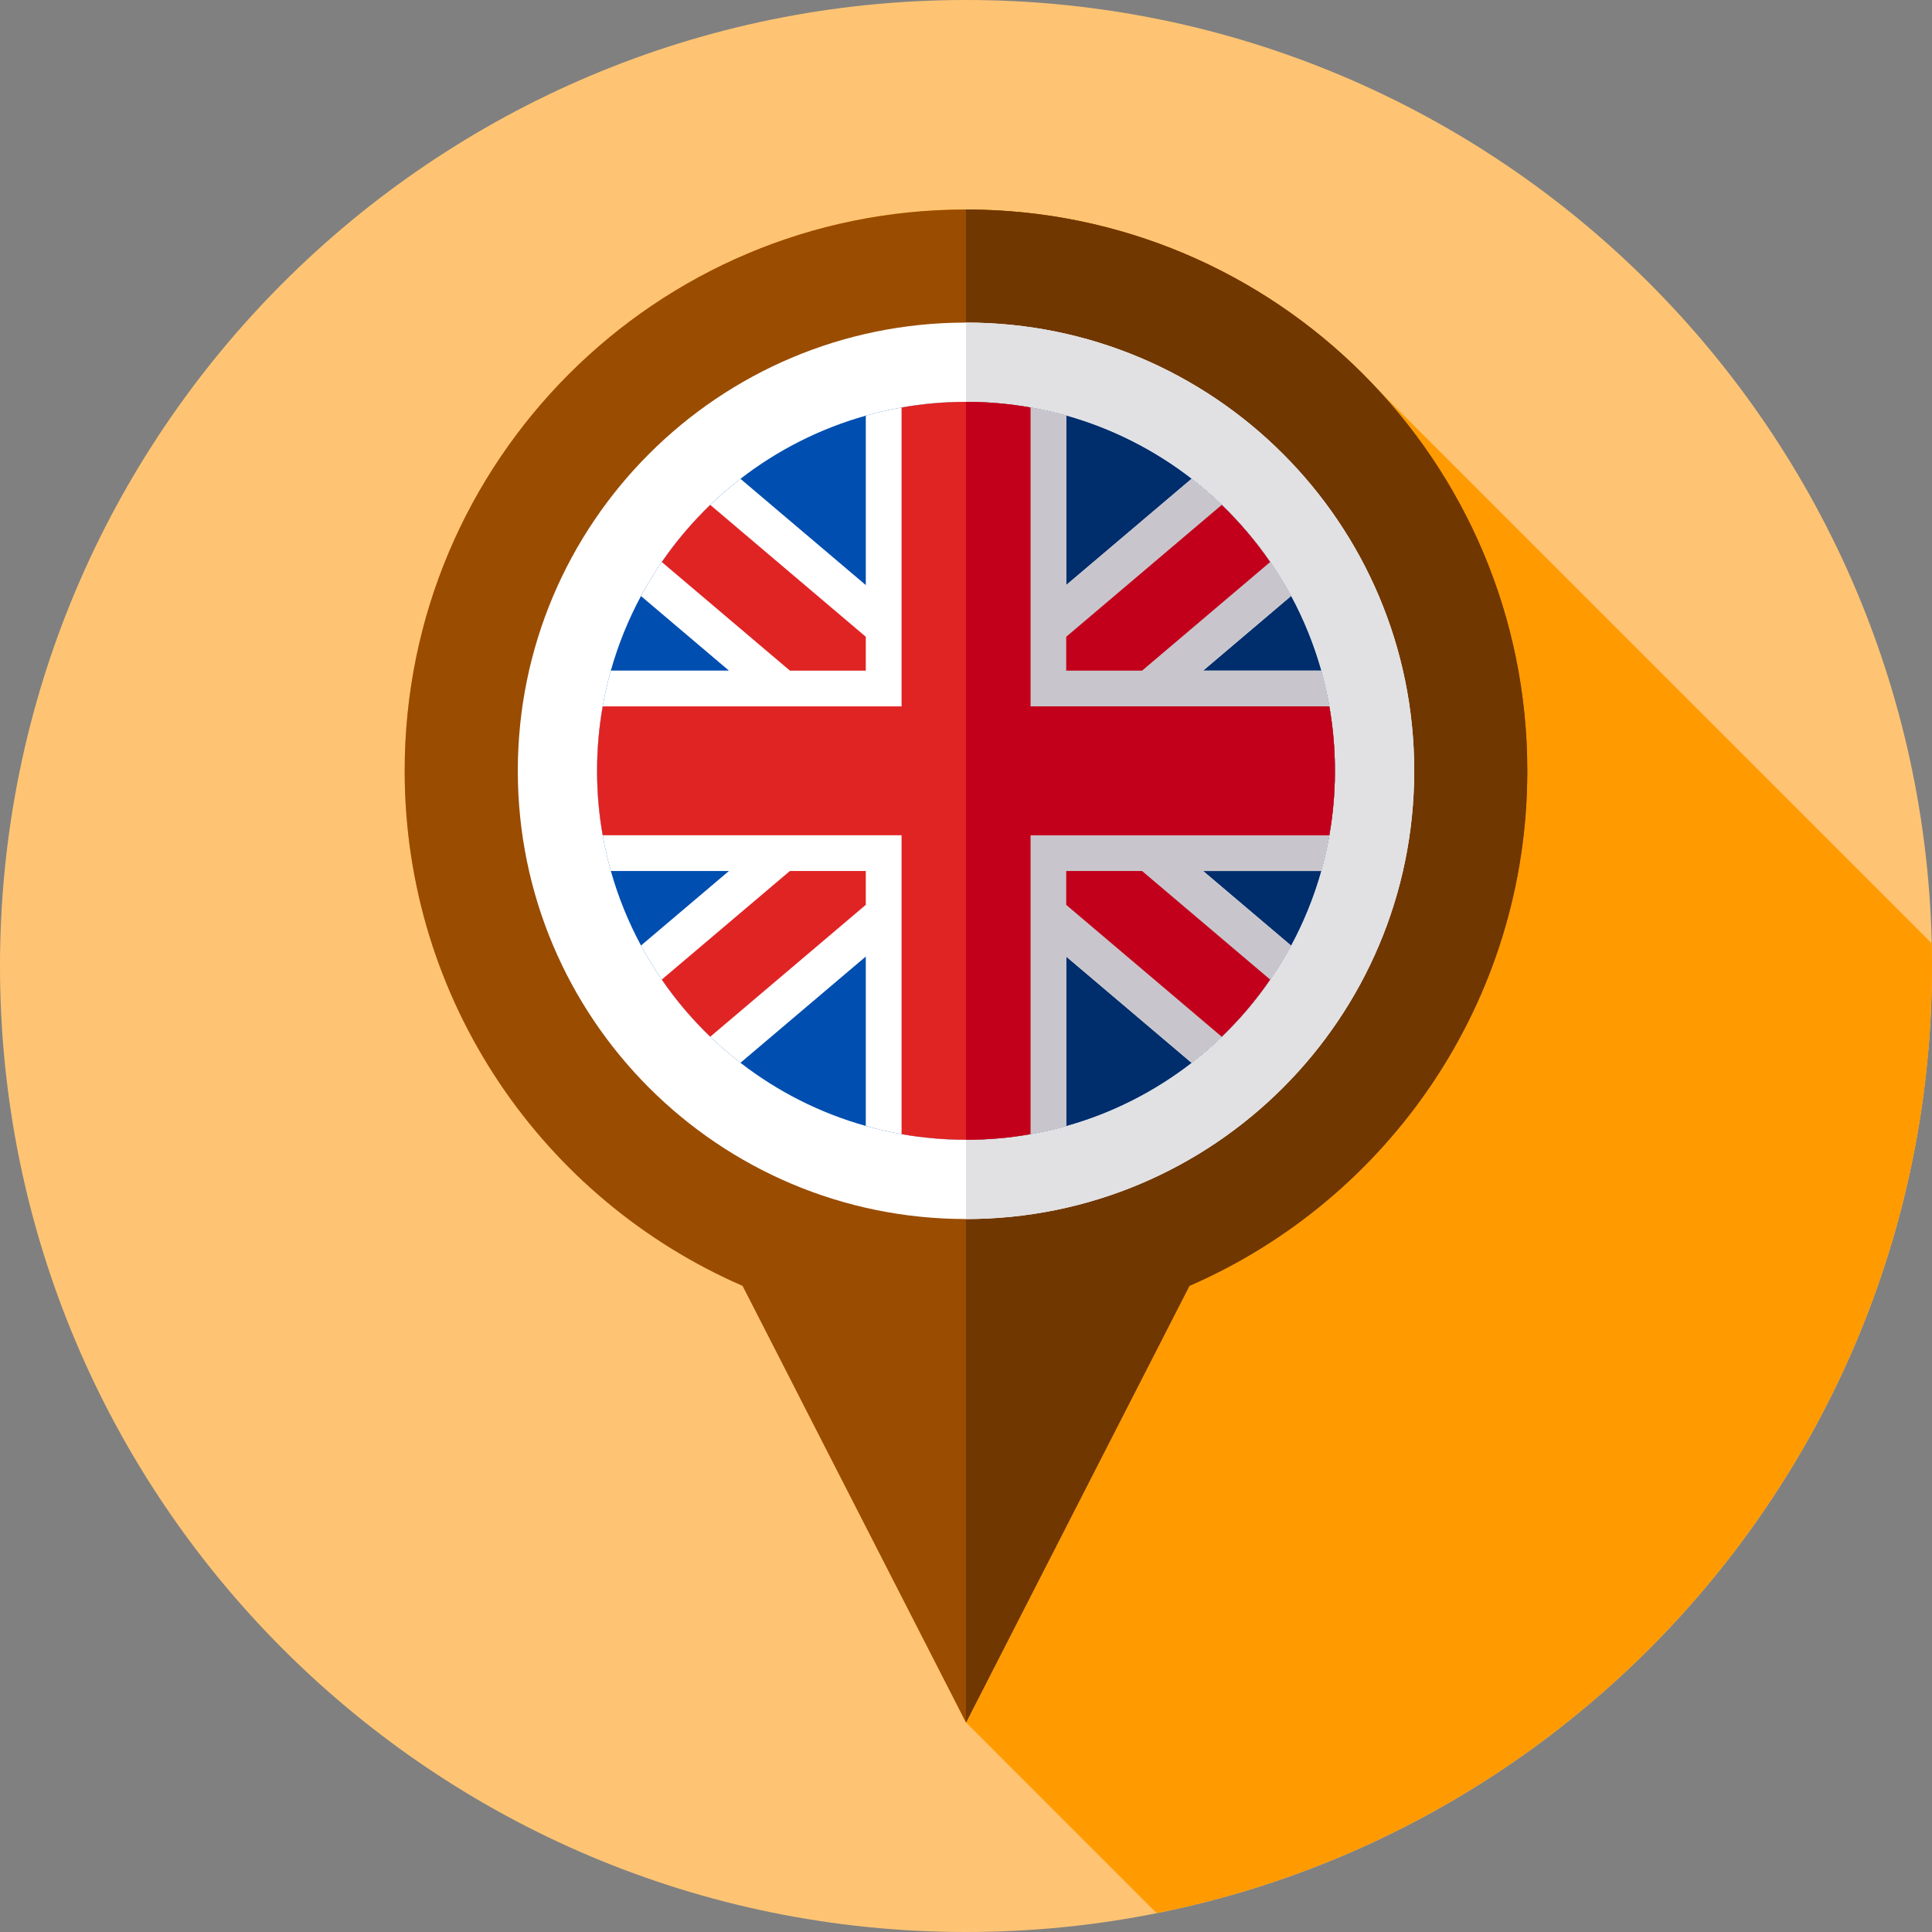 <svg width="61" height="61" viewBox="0 0 61 61" fill="none" xmlns="http://www.w3.org/2000/svg">
<rect x="0" y="0" width="61" height="61" fill="#808080" stroke="none"/>
<g clip-path="url(#clip0_584_8)">
<path d="M30.5 61C47.345 61 61 47.345 61 30.5C61 13.655 47.345 0 30.5 0C13.655 0 0 13.655 0 30.5C0 47.345 13.655 61 30.5 61Z" fill="#FFC473"/>
<path d="M61 30.5C61 30.261 60.996 30.022 60.991 29.784L43.496 12.29C40.259 8.8 35.635 6.615 30.5 6.615C20.712 6.615 12.777 14.549 12.777 24.337C12.777 29.472 14.963 34.094 18.453 37.331L24 39L25.266 44.156L30.5 54.385L36.519 60.405C50.481 57.61 61 45.284 61 30.5Z" fill="#FF9A00"/>
<path d="M48.222 24.337C48.222 14.549 40.288 6.615 30.5 6.615C20.712 6.615 12.777 14.549 12.777 24.337C12.777 31.618 17.168 37.872 23.445 40.599L30.5 54.386L37.554 40.599C43.832 37.872 48.222 31.618 48.222 24.337Z" fill="#9A4C00"/>
<path d="M48.222 24.337C48.222 31.618 43.832 37.871 37.554 40.598L30.5 54.385V6.615C40.287 6.615 48.222 14.55 48.222 24.337Z" fill="#703700"/>
<path d="M30.5 38.489C38.316 38.489 44.652 32.153 44.652 24.337C44.652 16.521 38.316 10.185 30.5 10.185C22.684 10.185 16.349 16.521 16.349 24.337C16.349 32.153 22.684 38.489 30.5 38.489Z" fill="white"/>
<path d="M44.651 24.337C44.651 32.153 38.316 38.49 30.5 38.49V10.185C38.316 10.185 44.651 16.521 44.651 24.337Z" fill="#E1E1E3"/>
<path d="M42.148 24.337C42.148 25.031 42.088 25.711 41.971 26.371V26.372C41.904 26.755 41.817 27.131 41.713 27.501C41.481 28.326 41.16 29.114 40.761 29.854V29.855C40.562 30.225 40.342 30.584 40.105 30.928C39.658 31.581 39.144 32.185 38.575 32.733C38.273 33.024 37.955 33.298 37.621 33.556C36.458 34.457 35.118 35.142 33.664 35.55L33.663 35.551C33.294 35.655 32.917 35.741 32.534 35.809C31.873 35.926 31.193 35.986 30.5 35.986C29.807 35.986 29.127 35.926 28.466 35.809C28.083 35.741 27.705 35.655 27.336 35.55C25.882 35.142 24.542 34.457 23.379 33.556C23.045 33.298 22.727 33.024 22.424 32.733C21.856 32.185 21.342 31.581 20.895 30.928C20.656 30.584 20.437 30.224 20.239 29.853C19.84 29.113 19.519 28.325 19.287 27.501C19.183 27.131 19.096 26.755 19.029 26.37C18.912 25.71 18.852 25.031 18.852 24.336C18.852 23.643 18.912 22.964 19.029 22.302C19.096 21.919 19.183 21.543 19.286 21.173C19.519 20.349 19.839 19.559 20.238 18.819C20.439 18.449 20.658 18.089 20.895 17.744C21.343 17.092 21.857 16.489 22.424 15.941C22.727 15.65 23.045 15.376 23.379 15.118C24.542 14.217 25.882 13.533 27.336 13.124C27.705 13.019 28.083 12.933 28.466 12.865C29.127 12.748 29.807 12.688 30.5 12.688C31.193 12.688 31.873 12.748 32.534 12.865C32.917 12.933 33.294 13.019 33.663 13.123L33.664 13.124C35.118 13.533 36.458 14.217 37.621 15.118C37.955 15.376 38.273 15.65 38.575 15.941C39.143 16.489 39.657 17.092 40.105 17.745C40.342 18.089 40.562 18.449 40.761 18.819H40.762C41.161 19.559 41.481 20.349 41.714 21.174C41.817 21.543 41.903 21.92 41.971 22.302C42.088 22.964 42.148 23.643 42.148 24.337Z" fill="#004EB0"/>
<path d="M42.148 24.337C42.148 25.031 42.088 25.711 41.971 26.371V26.372C41.903 26.755 41.817 27.132 41.713 27.501C41.481 28.326 41.16 29.114 40.761 29.854V29.855C40.561 30.226 40.342 30.584 40.105 30.928C39.658 31.581 39.144 32.186 38.575 32.733C38.273 33.024 37.955 33.299 37.621 33.556C36.458 34.457 35.118 35.142 33.664 35.55L33.663 35.552C33.294 35.655 32.917 35.741 32.534 35.809C31.873 35.926 31.193 35.986 30.5 35.986V12.688C31.193 12.688 31.873 12.749 32.534 12.866C32.917 12.933 33.294 13.02 33.663 13.123L33.664 13.124C35.118 13.533 36.458 14.218 37.621 15.119C37.955 15.376 38.273 15.651 38.575 15.941C39.143 16.489 39.656 17.093 40.105 17.745C40.342 18.09 40.561 18.449 40.761 18.82H40.762C41.161 19.56 41.481 20.349 41.714 21.174C41.817 21.543 41.903 21.92 41.971 22.303C42.088 22.964 42.148 23.644 42.148 24.337Z" fill="#002D6B"/>
<path d="M42.148 24.337C42.148 25.031 42.088 25.71 41.971 26.37V26.372C41.904 26.755 41.817 27.131 41.713 27.501H37.986L40.761 29.853V29.855C40.562 30.225 40.342 30.584 40.105 30.928C39.658 31.581 39.144 32.185 38.575 32.733C38.273 33.024 37.955 33.298 37.621 33.556L33.664 30.202V30.201H33.663V35.551C33.294 35.655 32.917 35.741 32.534 35.809C31.873 35.926 31.193 35.986 30.5 35.986C29.807 35.986 29.127 35.926 28.466 35.809C28.083 35.741 27.705 35.655 27.336 35.55V30.201L23.379 33.556C23.045 33.298 22.727 33.024 22.424 32.733C21.856 32.185 21.342 31.581 20.895 30.928C20.656 30.584 20.437 30.224 20.239 29.853L23.014 27.501H19.287C19.183 27.131 19.096 26.755 19.029 26.37C18.912 25.71 18.852 25.031 18.852 24.336C18.852 23.643 18.912 22.964 19.029 22.302C19.096 21.919 19.183 21.543 19.286 21.173H23.014L20.238 18.819C20.439 18.449 20.658 18.089 20.895 17.744C21.344 17.092 21.857 16.489 22.425 15.941C22.727 15.65 23.045 15.376 23.379 15.118L27.336 18.473V13.124C27.705 13.019 28.083 12.933 28.466 12.865C29.127 12.748 29.807 12.688 30.5 12.688C31.193 12.688 31.873 12.748 32.534 12.865C32.917 12.933 33.294 13.019 33.663 13.123V18.474H33.664V18.472L37.621 15.118C37.955 15.376 38.273 15.65 38.576 15.941C39.143 16.489 39.657 17.092 40.105 17.745C40.342 18.089 40.562 18.449 40.761 18.819L37.986 21.174H41.714C41.817 21.543 41.904 21.92 41.971 22.302C42.088 22.964 42.148 23.643 42.148 24.337Z" fill="white"/>
<path d="M42.148 24.337C42.148 25.031 42.088 25.711 41.971 26.371V26.372C41.903 26.755 41.817 27.132 41.713 27.501H37.986L40.761 29.854V29.855C40.561 30.226 40.342 30.584 40.105 30.928C39.658 31.581 39.144 32.186 38.575 32.733C38.273 33.024 37.955 33.299 37.621 33.556L33.664 30.201V35.55L33.663 35.552C33.294 35.655 32.917 35.741 32.534 35.809C31.873 35.926 31.193 35.986 30.5 35.986V12.688C31.193 12.688 31.873 12.749 32.534 12.866C32.917 12.933 33.294 13.02 33.663 13.123L33.664 13.124V18.474L37.621 15.119C37.955 15.376 38.273 15.651 38.575 15.941C39.143 16.489 39.656 17.093 40.105 17.745C40.342 18.09 40.561 18.449 40.761 18.82L37.986 21.174H41.714C41.817 21.543 41.903 21.92 41.971 22.303C42.088 22.964 42.148 23.644 42.148 24.337Z" fill="#C8C6CC"/>
<path d="M27.336 20.105V21.174H24.94L20.895 17.745C21.344 17.092 21.857 16.489 22.425 15.941L27.336 20.105Z" fill="#E02424"/>
<path d="M27.336 27.5V28.569L22.425 32.733C21.856 32.185 21.342 31.581 20.895 30.928L24.94 27.5H27.336Z" fill="#E02424"/>
<path d="M40.104 30.929C39.658 31.581 39.144 32.186 38.575 32.734L33.664 28.57V27.501H36.06L40.104 30.929Z" fill="#C2001B"/>
<path d="M40.104 17.745L36.06 21.174H33.664V20.105L38.575 15.941C39.143 16.489 39.656 17.092 40.104 17.745Z" fill="#C2001B"/>
<path d="M42.148 24.337C42.148 25.031 42.088 25.711 41.971 26.371H32.534V35.809C31.873 35.926 31.193 35.986 30.5 35.986C29.807 35.986 29.127 35.926 28.466 35.809V26.371H19.029C18.912 25.711 18.852 25.031 18.852 24.337C18.852 23.644 18.912 22.964 19.029 22.303H28.466V12.866C29.127 12.749 29.807 12.688 30.5 12.688C31.193 12.688 31.873 12.749 32.534 12.866V22.303H41.971C42.088 22.964 42.148 23.644 42.148 24.337Z" fill="#E02424"/>
<path d="M42.148 24.337C42.148 25.031 42.088 25.711 41.971 26.371V26.372H32.534V35.809C31.873 35.926 31.193 35.986 30.5 35.986V12.688C31.193 12.688 31.873 12.749 32.534 12.866V22.303H41.971C42.088 22.964 42.148 23.644 42.148 24.337Z" fill="#C2001B"/>
</g>
<defs>
<clipPath id="clip0_584_8">
<rect width="61" height="61" fill="white"/>
</clipPath>
</defs>
</svg>
